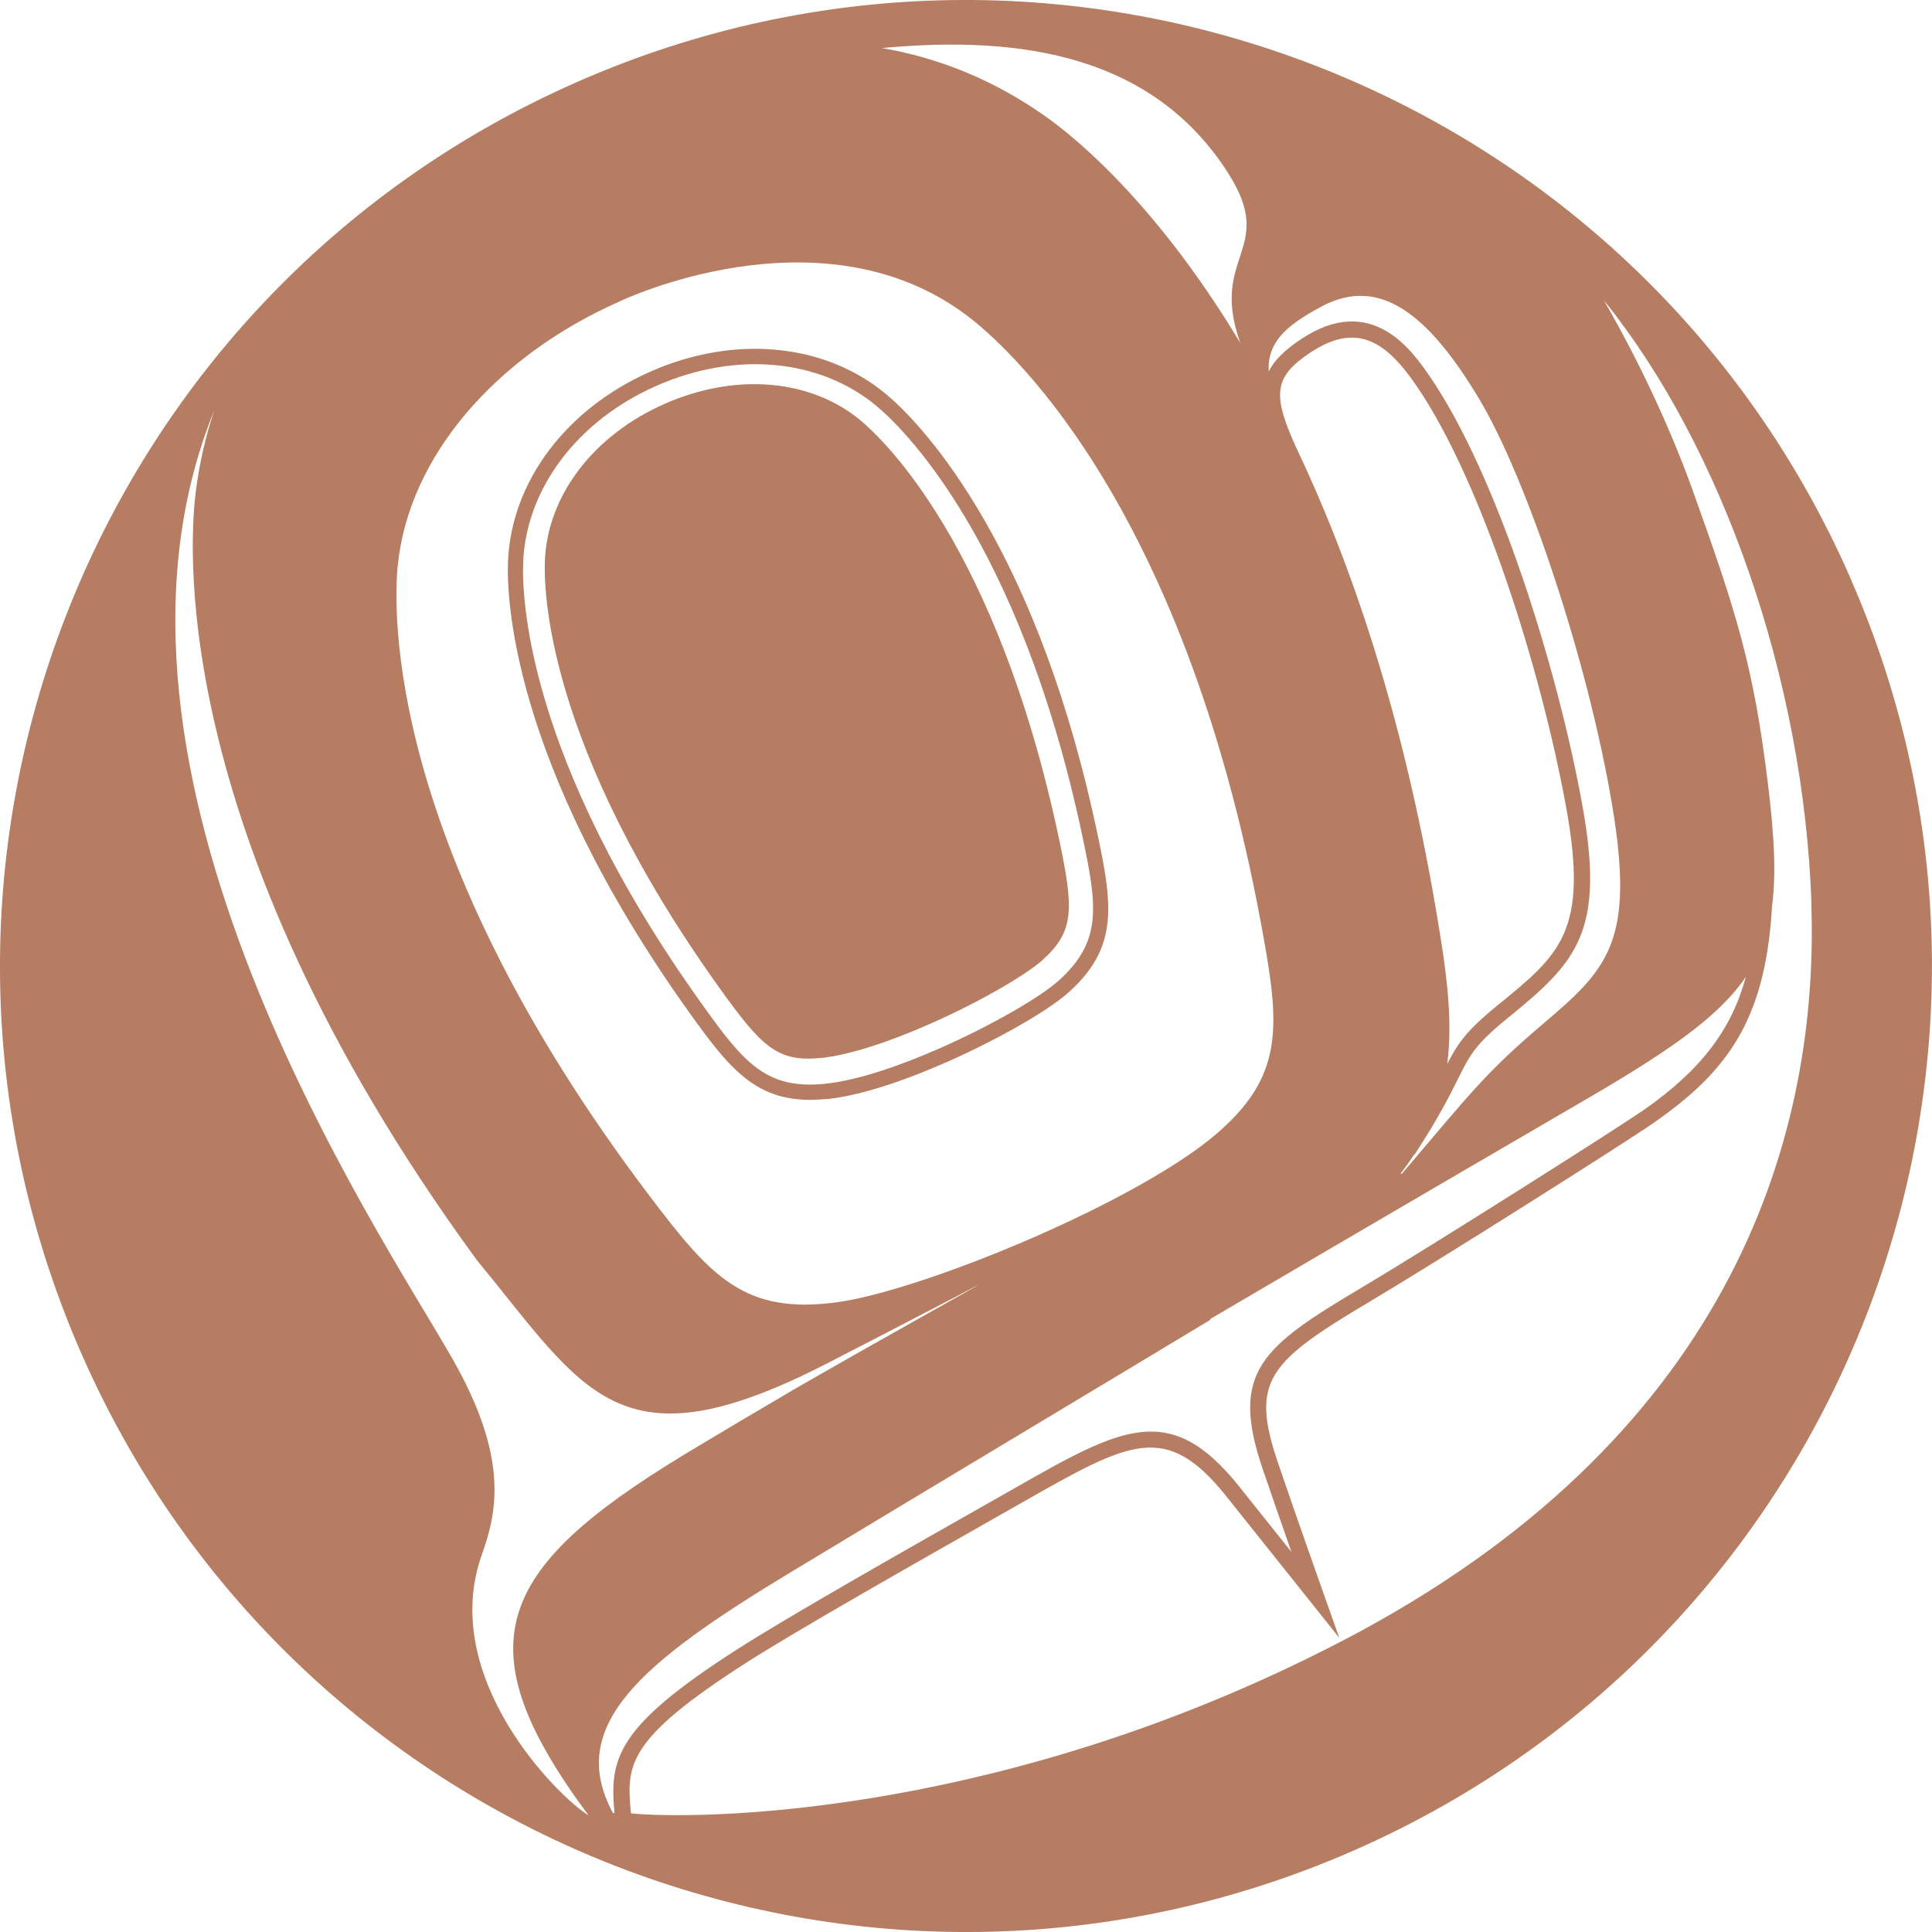 <?xml version="1.0" encoding="UTF-8"?> <svg xmlns="http://www.w3.org/2000/svg" id="b" data-name="Layer 2" viewBox="0 0 252.88 252.88"><g id="c" data-name="Layer 1"><g id="d" data-name="Roe"><g id="e" data-name="Design"><path d="m108.15,143.87c5.08-.51,11.35-2.91,15.71-4.83,6.72-2.96,13.3-6.72,16.01-9.15,6.55-5.86,5.75-11.42,3.78-20.73-3.56-16.87-8.86-31.23-15.74-42.67-5.42-9.02-10.19-13.46-11.99-14.95-8.01-6.63-19.8-7.74-30.77-2.91l-.06.03h0s0,0,0,0c-10.95,4.84-18.08,14.29-18.59,24.65-.2,4.08,0,26.1,23.81,59.34,5.54,7.74,9.1,12.07,17.85,11.2Zm-39.67-70.43c.48-9.61,7.15-18.39,17.41-22.93l.08-.03c10.29-4.53,21.28-3.53,28.7,2.61,3.06,2.53,18.72,17.12,27.03,56.47,1.92,9.08,2.59,13.67-3.16,18.82-2.39,2.14-8.71,5.82-15.49,8.81-5.3,2.34-10.89,4.25-15.11,4.67-7.68.77-10.62-2.82-16.02-10.37-23.42-32.69-23.63-54.1-23.43-58.06Z" style="fill: #b67d62; stroke-width: 0px;"></path><path d="m107.46,138.48c3.47-.35,8.52-1.93,14.21-4.44,6.93-3.05,12.75-6.56,14.71-8.31,4.25-3.81,4.21-6.6,2.23-15.95-8.11-38.36-23.08-52.35-25.99-54.77-3.27-2.71-7.36-4.26-11.78-4.64-4.42-.37-9.19.44-13.81,2.47l-.08.04c-9.22,4.08-15.2,11.87-15.62,20.33-.19,3.79.04,24.29,22.87,56.14,5.57,7.78,7.6,9.69,13.28,9.12Z" style="fill: #b67d62; stroke-width: 0px;"></path><path d="m242.12,75.47C213.97,11.59,139.36-17.39,75.47,10.76,11.58,38.91-17.39,113.52,10.76,177.41c28.15,63.89,102.75,92.86,166.64,64.71,63.89-28.15,92.86-102.76,64.71-166.64Zm-69.04-35.41c7.51-3.93,13.88,1.01,20.59,12.26,6.15,10.31,14.19,34.15,17.36,53.16,2.97,17.78-.58,21.33-9.03,28.51-7.38,6.26-9.31,8.82-18.51,19.65-.02-.02-.08-.03-.18-.02.66-.83,1.24-1.66,1.78-2.5l.05.03c3.15-4.82,4.61-7.76,5.68-9.9,1.59-3.2,2.25-4.53,6.59-8.05,8.91-7.25,12.72-11.15,9.71-27.77-3.3-18.23-11.21-43.36-19.96-56.14-2.28-3.32-7.61-11.11-16.92-4.86-2.09,1.4-3.45,2.72-4.18,4.2-.19-3.73,2.11-5.98,7.02-8.56Zm-3.56,18.22c-.03-.06-.05-.12-.08-.17.01,0,.02,0,.04.02-.07-.12-.12-.24-.19-.37-2.73-6.25-2.42-8.5,2.14-11.56,6.27-4.21,10.12-1.33,13.97,4.29,8.58,12.53,16.36,37.31,19.62,55.32,2.91,16.08-.81,19.11-8.96,25.74-4.18,3.4-5.29,5.08-6.63,7.72.8-6.24-.22-12.86-1.5-20.34-4.38-25.68-11.18-45.52-18.41-60.64Zm-8.78-35.64c6.47,10.11-2.53,10.72,1.61,22.26-11.86-19.73-23.18-28.02-25.5-29.66-6.87-4.86-14.06-7.68-21.4-8.95,18.55-1.74,35.52,1.09,45.3,16.35Zm-108.66,51.27c1.42-13.97,12.56-27.18,29.07-34.48,0,0,26.06-12.51,45.24,1.74,4.65,3.45,28.35,23.54,38.73,80.06,2.4,13.03,3.14,19.65-6.3,27.52-4.58,3.82-12.95,8.55-22.96,12.96-10.31,4.54-20.63,7.97-26.28,8.74-12.18,1.65-16.56-3.36-24.57-13.93-34.69-45.8-33.52-76.85-32.94-82.61Zm11.01,129.51c2.02-5.63,3.46-12.68-3.83-25.5-9.45-16.61-50.52-76.83-31.21-124.21-1.11,3.3-1.93,6.8-2.41,10.54-.62,4.93-4.81,43.75,36.72,100.61,14.24,17.31,18.58,27.63,45.91,13.59,4.99-2.56,10.09-5.21,13.88-7.18,3.59-1.87,5.99-3.13,5.99-3.13.02.05-11.92,6.64-24.35,13.8-4.96,2.91-9.63,5.68-13.65,8.1-.29.18-.58.35-.87.53-24.58,14.98-28.65,24.93-12.23,47.05-4.1-2.52-19.71-18.15-13.95-34.19Zm17.13,33.87c-6.15-11.38,3.64-19.63,23.08-31.38,17.1-10.34,45.21-27.17,54.78-32.95.11-.07.23-.14.34-.21l-.04-.09c20-11.75,44.31-25.92,47.73-27.9,11.73-6.79,18.67-11.4,22.41-16.91-1.81,6.71-5.68,12.06-13.28,17.37-3.39,2.37-27.79,17.83-37.12,23.38-12.92,7.68-17.17,10.98-12.86,23.63,1.22,3.59,2.64,7.66,3.78,10.91-2.11-2.65-4.71-5.9-6.84-8.57-9.05-11.34-15.42-7.72-29.38.21l-4.1,2.33c-10.15,5.75-25.48,14.45-32.21,18.76-15.96,10.22-16.73,14.34-16.08,21.44-.07,0-.14,0-.21,0Zm156.87-118.78c1.02,31.44-11.35,70.14-61.16,96.14-43.4,22.65-82.15,23.46-92.19,22.8-.4-.04-.78-.07-1.15-.1-.61-6.3-.68-9.61,15.08-19.71,6.68-4.28,22.6-13.3,32.11-18.7l4.1-2.33c14.02-7.97,18.74-10.65,26.65-.74,4.4,5.51,10.79,13.52,10.79,13.52l3.98,4.99-2.13-6.01c-.03-.09-3.37-9.49-5.88-16.86-3.65-10.72-1.37-13.2,11.93-21.1,8.72-5.18,33.48-20.82,37.26-23.46,9.34-6.53,14.62-13.15,15.46-28.35.57-4.24.28-9.32-.52-15.89-1.87-15.38-4.05-22.34-9.9-38.63-2.58-7.17-6.5-15.96-11.59-24.77,15.38,19.02,26.21,49.53,27.18,79.18Z" style="fill: #b67d62; stroke-width: 0px;"></path></g></g></g></svg> 